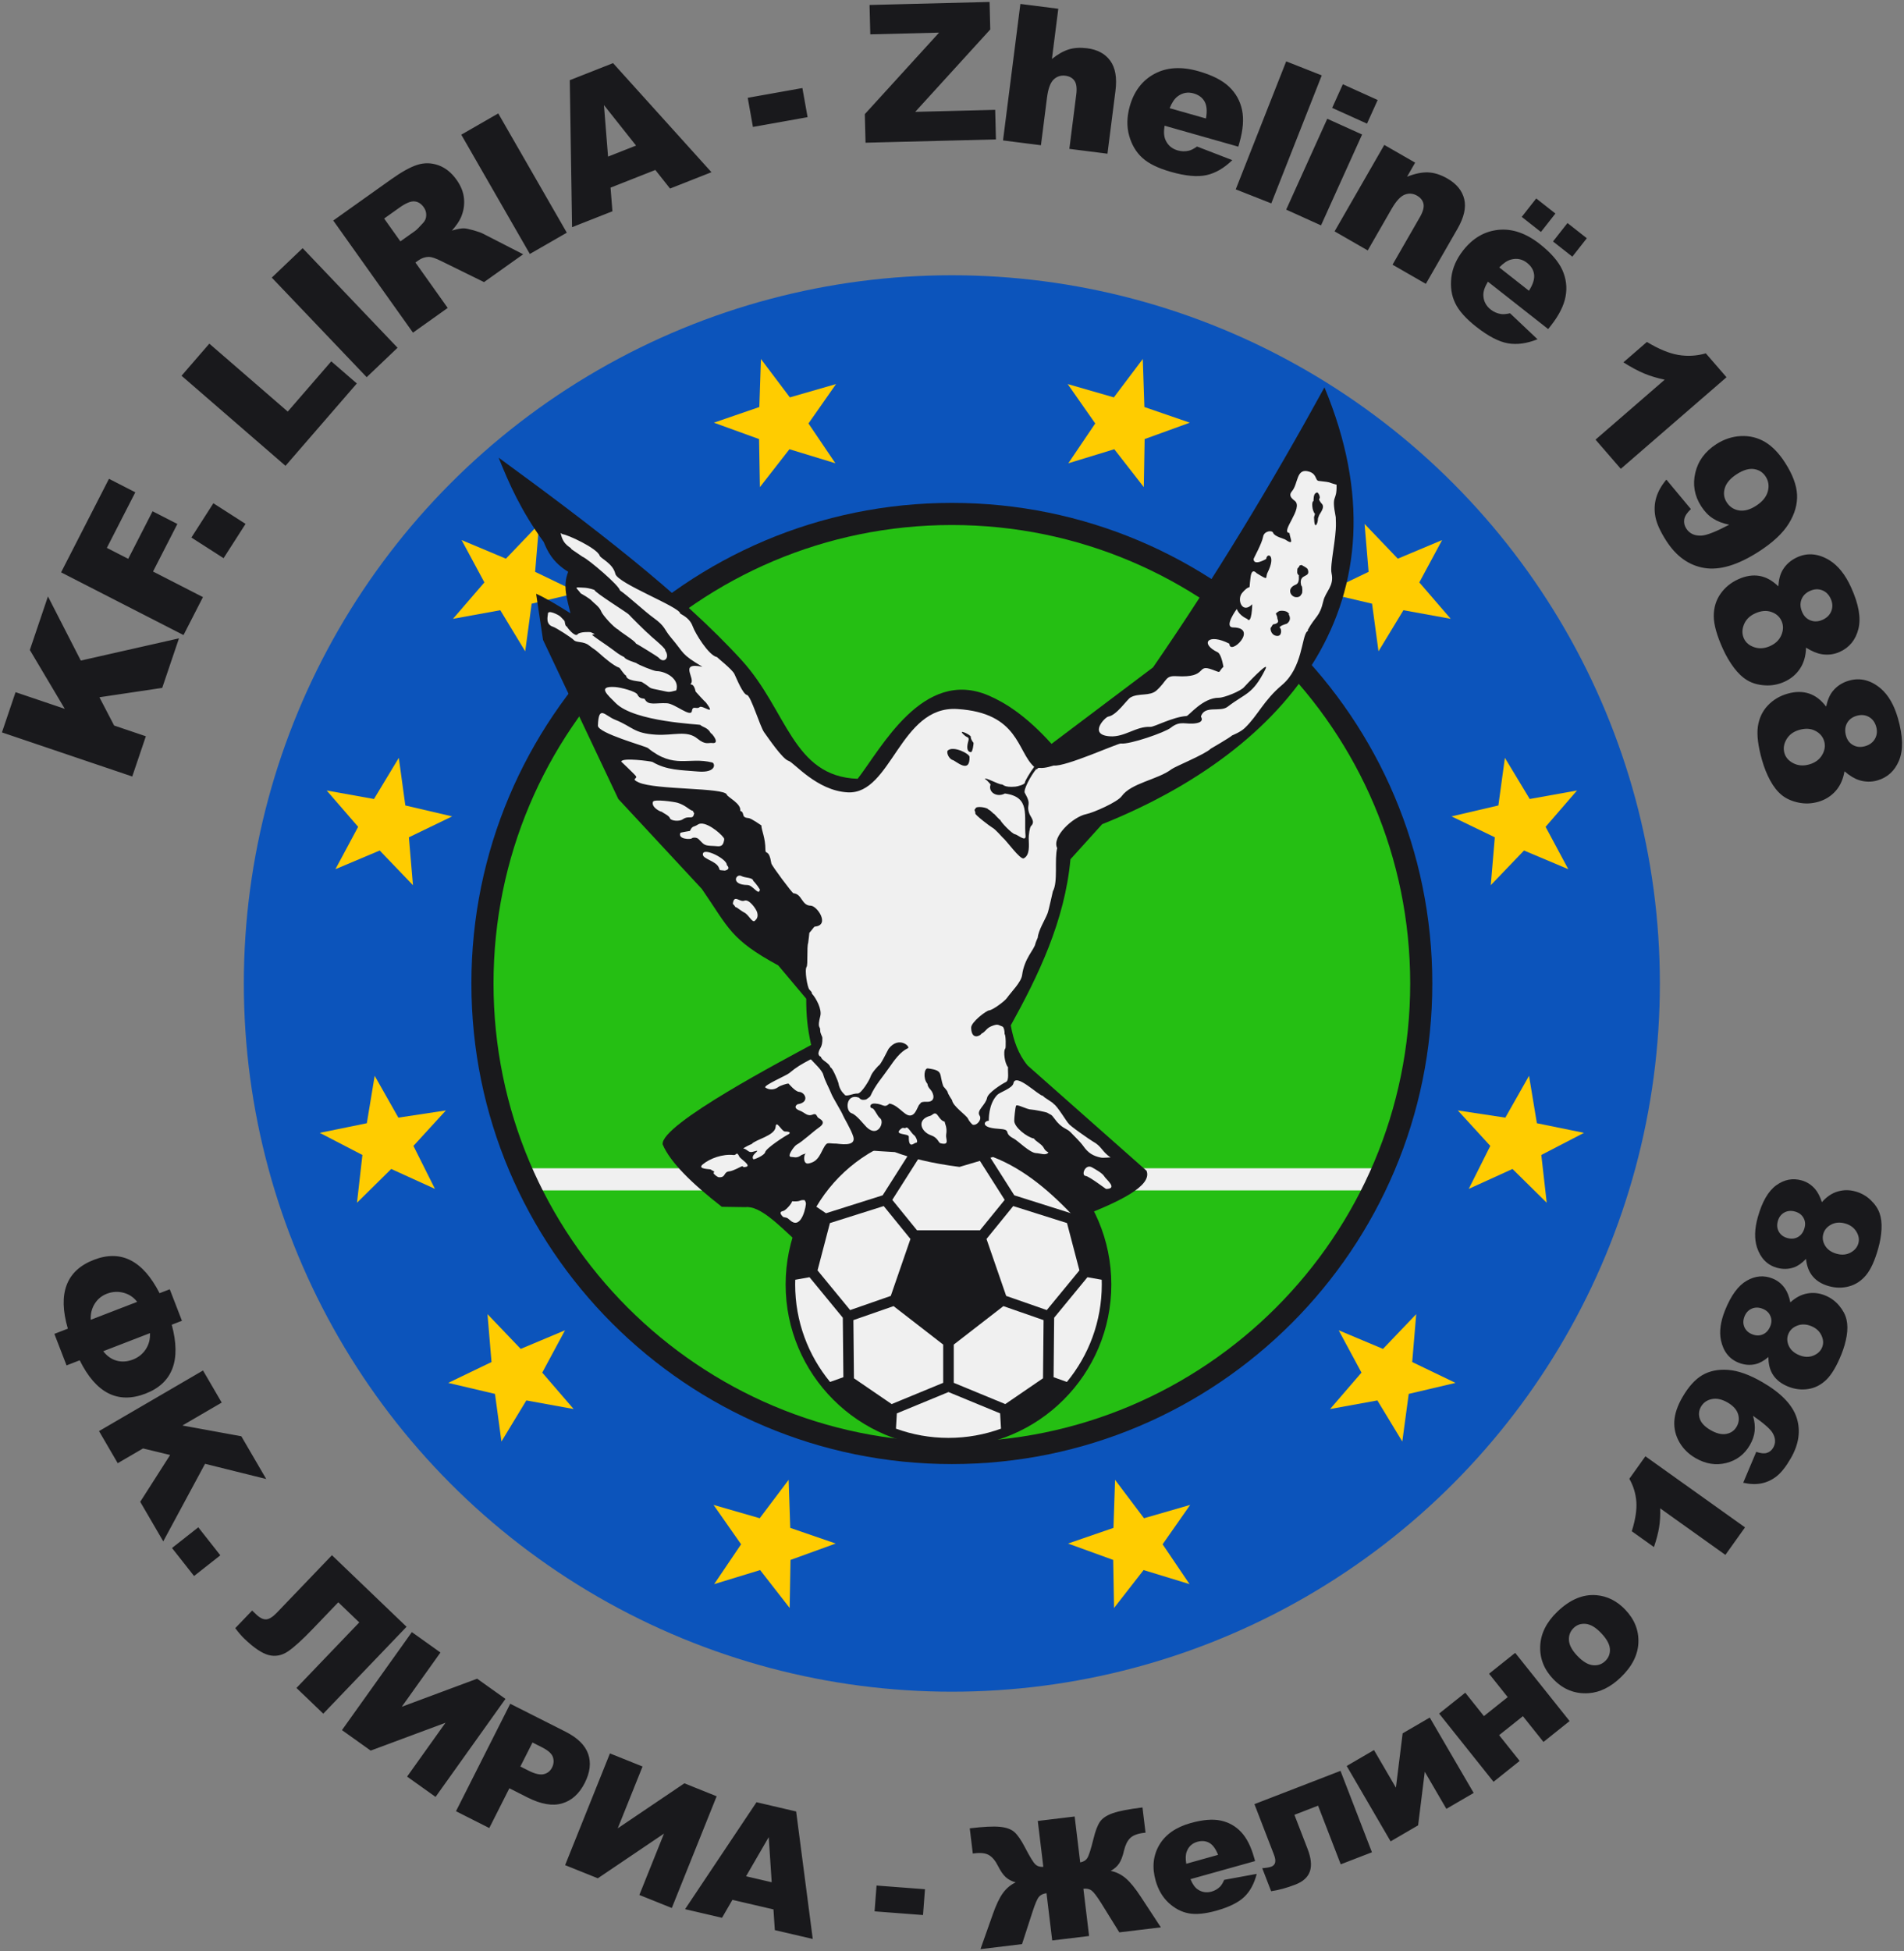 <?xml version="1.0" encoding="utf-8"?>
<!-- Generator: Adobe Illustrator 16.0.0, SVG Export Plug-In . SVG Version: 6.00 Build 0)  -->
<!DOCTYPE svg PUBLIC "-//W3C//DTD SVG 1.1//EN" "http://www.w3.org/Graphics/SVG/1.1/DTD/svg11.dtd">
<svg version="1.1" id="Layer_1" xmlns="http://www.w3.org/2000/svg" xmlns:xlink="http://www.w3.org/1999/xlink" x="0px" y="0px"
	 width="244.522px" height="250.5px" viewBox="0 0 244.522 250.5" enable-background="new 0 0 244.522 250.5" xml:space="preserve">
<rect x="0" y="0" width="244.522" height="250.5" fill="#808080" stroke="none"/>
<g>
	<circle fill-rule="evenodd" clip-rule="evenodd" fill="#0C54BB" cx="122.242" cy="126.269" r="90.928"/>
	<circle fill-rule="evenodd" clip-rule="evenodd" fill="#25BF13" cx="122.242" cy="126.269" r="60.282"/>
	<rect x="67.236" y="149.993" fill-rule="evenodd" clip-rule="evenodd" fill="#F0F0F0" width="110.013" height="2.842"/>
	<path fill-rule="evenodd" clip-rule="evenodd" fill="#19191C" d="M122.242,64.566c17.038,0,32.464,6.907,43.63,18.073
		c11.167,11.166,18.073,26.592,18.073,43.63s-6.906,32.465-18.073,43.63c-11.166,11.166-26.592,18.074-43.63,18.074
		s-32.463-6.908-43.63-18.074c-11.166-11.165-18.073-26.592-18.073-43.63s6.907-32.464,18.073-43.63
		C89.779,71.473,105.204,64.566,122.242,64.566L122.242,64.566z M163.865,84.647c-10.652-10.651-25.368-17.24-41.623-17.24
		s-30.97,6.589-41.622,17.24c-10.652,10.652-17.24,25.368-17.24,41.623s6.588,30.971,17.24,41.622
		c10.652,10.651,25.367,17.24,41.622,17.24s30.971-6.589,41.623-17.24c10.651-10.651,17.239-25.367,17.239-41.622
		S174.517,95.299,163.865,84.647z"/>
	<path fill-rule="evenodd" clip-rule="evenodd" fill="#FFCC00" d="M185.203,69.34l-5.69,2.389l-4.266-4.462l0.515,6.151
		l-5.563,2.677l6.009,1.412l0.827,6.116l3.199-5.278l6.074,1.104l-4.032-4.675L185.203,69.34L185.203,69.34z M59.282,69.34
		l5.691,2.389l4.265-4.462l-0.514,6.151l5.562,2.677l-6.009,1.412l-0.827,6.116l-3.199-5.278l-6.074,1.104l4.031-4.675L59.282,69.34
		L59.282,69.34z M57.263,142.569l-6.102,0.924l-3.043-5.371l-1.007,6.09l-6.048,1.234l5.48,2.84l-0.695,6.134l4.394-4.336
		l5.619,2.557l-2.765-5.519L57.263,142.569L57.263,142.569z M72.563,170.795l-2.926,5.435l4.032,4.674l-6.073-1.104l-3.199,5.278
		l-0.828-6.116l-6.009-1.412l5.562-2.678l-0.515-6.15l4.265,4.462L72.563,170.795L72.563,170.795z M41.954,101.491l6.075,1.092
		l3.189-5.284l0.838,6.115l6.012,1.401l-5.557,2.687l0.525,6.149l-4.272-4.454l-5.688,2.399l2.917-5.44L41.954,101.491
		L41.954,101.491z M101.281,189.995l-3.714,4.93l-5.931-1.71l3.539,5.057l-3.457,5.113l5.902-1.805l3.793,4.869l0.109-6.171
		l5.803-2.104l-5.836-2.01L101.281,189.995L101.281,189.995z M97.723,46.09l3.715,4.929l5.932-1.709l-3.541,5.057l3.457,5.113
		l-5.902-1.805l-3.792,4.868l-0.108-6.171l-5.804-2.104l5.837-2.01L97.723,46.09L97.723,46.09z M187.222,142.569l6.102,0.924
		l3.043-5.371l1.008,6.09l6.048,1.234l-5.48,2.84l0.695,6.134l-4.395-4.336l-5.619,2.557l2.766-5.519L187.222,142.569
		L187.222,142.569z M171.922,170.795l2.927,5.435l-4.032,4.674l6.073-1.104l3.2,5.278l0.827-6.116l6.009-1.412l-5.563-2.678
		l0.515-6.15l-4.266,4.462L171.922,170.795L171.922,170.795z M202.53,101.491l-6.075,1.092l-3.188-5.284l-0.838,6.115l-6.013,1.401
		l5.558,2.687l-0.524,6.149l4.271-4.454l5.688,2.399l-2.916-5.44L202.53,101.491L202.53,101.491z M143.203,189.995l3.714,4.93
		l5.931-1.71l-3.539,5.057l3.458,5.113l-5.903-1.805l-3.793,4.869l-0.108-6.171l-5.802-2.104l5.835-2.01L143.203,189.995
		L143.203,189.995z M146.762,46.09l-3.715,4.929l-5.93-1.709l3.539,5.057l-3.457,5.113l5.902-1.805l3.793,4.868l0.107-6.171
		l5.804-2.104l-5.837-2.01L146.762,46.09z"/>
	<path fill-rule="evenodd" clip-rule="evenodd" fill="#19191C" d="M0.25,94.034l1.748-5.165l6.322,2.139L3.832,83.45l2.326-6.875
		l4.219,8.235l12.608-2.853l-2.153,6.36l-8.064,1.204l1.889,3.63l4.074,1.378l-1.747,5.165L0.25,94.034L0.25,94.034z M7.845,73.484
		l15.723,8.052l2.497-4.874l-6.413-3.284l3.127-6.105l-3.185-1.631l-3.126,6.105l-2.745-1.405l3.655-7.137l-3.382-1.732
		L7.845,73.484L7.845,73.484z M24.58,69.015l2.823-4.403l4.133,2.65l-2.823,4.402L24.58,69.015L24.58,69.015z M23.314,48.242
		l3.57-4.121l10.07,8.722l5.589-6.452l3.282,2.842l-9.159,10.574L23.314,48.242L23.314,48.242z M34.904,35.642l12.189,12.785
		l3.964-3.779L38.868,31.862L34.904,35.642L34.904,35.642z M53.036,42.71L42.798,28.314l7.412-5.271
		c1.374-0.977,2.509-1.608,3.402-1.885c0.894-0.282,1.792-0.26,2.691,0.059c0.901,0.323,1.677,0.946,2.331,1.865
		c0.567,0.797,0.887,1.609,0.958,2.432c0.076,0.824-0.06,1.626-0.402,2.415c-0.217,0.497-0.604,1.06-1.157,1.681
		c0.657-0.2,1.166-0.299,1.533-0.293c0.244,0.003,0.663,0.088,1.249,0.252c0.583,0.166,1.002,0.316,1.256,0.453l5.119,2.623
		l-5.026,3.574l-5.498-2.701c-0.707-0.355-1.237-0.533-1.593-0.537c-0.479,0.008-0.923,0.157-1.328,0.445l-0.393,0.279l4.146,5.831
		L53.036,42.71L53.036,42.71z M51.421,30.991l1.88-1.336c0.201-0.143,0.549-0.491,1.039-1.037c0.254-0.268,0.389-0.589,0.399-0.965
		c0.014-0.377-0.09-0.722-0.314-1.038c-0.331-0.465-0.733-0.719-1.205-0.757c-0.474-0.041-1.115,0.228-1.929,0.807l-1.957,1.392
		L51.421,30.991L51.421,30.991z M59.239,17.293l8.806,15.313l4.748-2.73l-8.805-15.313L59.239,17.293L59.239,17.293z M84.162,21.823
		l-5.753,2.269l0.242,3.034l-5.184,2.043l-0.293-18.872l5.558-2.191L91.369,22.11l-5.317,2.097L84.162,21.823L84.162,21.823z
		 M81.685,18.689l-4.123-5.199l0.527,6.617L81.685,18.689L81.685,18.689z M96.028,12.557l7.019-1.253l0.667,3.74l-7.019,1.253
		L96.028,12.557L96.028,12.557z M111.672,0.639l15.415-0.389l0.089,3.531l-9.638,10.581l10.269-0.26l0.096,3.798l-16.746,0.423
		l-0.093-3.667l9.538-10.466l-8.835,0.223L111.672,0.639L111.672,0.639z M131.042,0.506l4.87,0.619l-0.819,6.449
		c0.748-0.605,1.468-1.015,2.158-1.226c0.687-0.215,1.479-0.264,2.369-0.151c1.321,0.168,2.311,0.704,2.966,1.605
		c0.657,0.903,0.88,2.188,0.668,3.856l-1.027,8.077l-4.895-0.622l0.888-6.988c0.102-0.799,0.026-1.381-0.226-1.749
		c-0.251-0.367-0.642-0.587-1.173-0.655c-0.583-0.074-1.089,0.09-1.508,0.488c-0.421,0.402-0.706,1.179-0.853,2.338l-0.776,6.102
		l-4.87-0.619L131.042,0.506L131.042,0.506z M159.031,18.83l-9.47-2.689c-0.127,0.781-0.086,1.404,0.137,1.869
		c0.304,0.663,0.825,1.097,1.561,1.306c0.467,0.132,0.942,0.144,1.422,0.033c0.3-0.073,0.649-0.252,1.047-0.537l4.53,1.749
		c-1.063,1.032-2.173,1.678-3.33,1.926c-1.158,0.254-2.678,0.112-4.557-0.422c-1.634-0.464-2.851-1.057-3.655-1.786
		c-0.804-0.724-1.371-1.676-1.704-2.852c-0.327-1.179-0.301-2.445,0.083-3.798c0.547-1.927,1.607-3.314,3.18-4.154
		c1.569-0.841,3.443-0.954,5.614-0.338c1.765,0.501,3.077,1.165,3.945,1.989c0.868,0.824,1.429,1.816,1.674,2.985
		c0.247,1.164,0.136,2.56-0.325,4.186L159.031,18.83L159.031,18.83z M154.877,15.214c0.17-0.943,0.107-1.672-0.18-2.18
		c-0.287-0.509-0.754-0.855-1.406-1.041c-0.751-0.213-1.438-0.083-2.059,0.386c-0.39,0.291-0.729,0.793-1.019,1.51L154.877,15.214
		L154.877,15.214z M165.18,7.879l-6.479,16.433l4.567,1.801l6.479-16.434L165.18,7.879L165.18,7.879z M172.456,10.817l4.474,2.022
		l-1.372,3.035l-4.473-2.022L172.456,10.817L172.456,10.817z M170.454,15.247l4.474,2.022l-5.275,11.667l-4.474-2.022
		L170.454,15.247L170.454,15.247z M177.778,18.605l-6.382,11.1l4.256,2.447l3.065-5.333c0.584-1.012,1.146-1.62,1.688-1.829
		c0.54-0.206,1.07-0.163,1.58,0.13c0.463,0.267,0.739,0.62,0.829,1.057c0.091,0.436-0.063,1.001-0.465,1.7l-3.511,6.106l4.277,2.459
		l4.059-7.058c0.842-1.465,1.134-2.739,0.872-3.819c-0.263-1.086-0.978-1.962-2.154-2.638c-0.869-0.5-1.697-0.762-2.485-0.793
		s-1.687,0.153-2.704,0.556l1.039-1.808L177.778,18.605L177.778,18.605z M198.826,42.25l-7.739-6.082
		c-0.415,0.673-0.613,1.266-0.584,1.78c0.029,0.729,0.349,1.329,0.949,1.801c0.382,0.299,0.817,0.491,1.304,0.569
		c0.305,0.046,0.695,0.013,1.171-0.099l3.528,3.338c-1.375,0.551-2.648,0.727-3.813,0.518c-1.167-0.206-2.52-0.914-4.056-2.12
		c-1.335-1.049-2.235-2.06-2.703-3.041c-0.469-0.975-0.633-2.071-0.494-3.285c0.144-1.215,0.649-2.376,1.519-3.482
		c1.236-1.574,2.744-2.455,4.519-2.636c1.77-0.183,3.546,0.424,5.322,1.818c1.441,1.134,2.403,2.245,2.895,3.337
		c0.491,1.092,0.633,2.222,0.416,3.396c-0.214,1.17-0.846,2.421-1.89,3.75L198.826,42.25L198.826,42.25z M196.355,37.329
		c0.517-0.809,0.734-1.506,0.662-2.085s-0.373-1.077-0.907-1.496c-0.614-0.482-1.298-0.624-2.05-0.425
		c-0.472,0.121-0.976,0.457-1.516,1.01L196.355,37.329L196.355,37.329z M197.29,25.479l-1.86,2.367l2.464,1.937l1.859-2.367
		L197.29,25.479L197.29,25.479z M201.305,28.636l-1.859,2.366l2.482,1.952l1.86-2.367L201.305,28.636L201.305,28.636z
		 M221.728,48.434l-13.576,11.759l-3.246-3.748l8.882-7.695c-0.984-0.208-1.863-0.475-2.639-0.798
		c-0.775-0.323-1.665-0.798-2.664-1.43l3.021-2.617c1.503,0.907,2.845,1.464,4.021,1.664c1.181,0.201,2.362,0.134,3.546-0.2
		L221.728,48.434L221.728,48.434z M214.004,61.578c-0.633,0.749-1.066,1.52-1.302,2.31c-0.232,0.789-0.271,1.614-0.106,2.471
		c0.166,0.861,0.628,1.878,1.387,3.063c1.285,2.004,2.911,3.169,4.881,3.499c1.976,0.331,4.3-0.363,6.982-2.083
		c1.828-1.172,3.123-2.383,3.89-3.632c0.768-1.249,1.115-2.488,1.051-3.716c-0.067-1.227-0.575-2.582-1.529-4.07
		c-0.794-1.239-1.661-2.134-2.6-2.685c-0.939-0.551-1.969-0.799-3.078-0.747c-1.113,0.054-2.161,0.398-3.149,1.031
		c-1.446,0.928-2.352,2.153-2.711,3.678c-0.357,1.523-0.11,2.952,0.744,4.285c0.439,0.685,0.942,1.212,1.515,1.578
		c0.571,0.372,1.266,0.64,2.092,0.809c-1.681,0.886-2.853,1.349-3.521,1.396c-0.907,0.055-1.57-0.248-1.996-0.913
		c-0.238-0.37-0.322-0.761-0.254-1.172c0.068-0.405,0.355-0.848,0.854-1.319L214.004,61.578L214.004,61.578z M225.522,64.939
		c0.807-0.517,1.307-1.125,1.504-1.823s0.108-1.339-0.265-1.921c-0.354-0.55-0.852-0.871-1.497-0.97
		c-0.645-0.099-1.38,0.117-2.207,0.648c-0.83,0.533-1.348,1.128-1.545,1.788c-0.2,0.655-0.12,1.268,0.239,1.829
		c0.373,0.582,0.898,0.928,1.572,1.043C223.997,65.645,224.729,65.447,225.522,64.939L225.522,64.939z M228.382,75.28
		c0.055-0.868,0.241-1.571,0.559-2.097c0.431-0.724,1.055-1.271,1.871-1.641c1.345-0.608,2.733-0.473,4.163,0.405
		c1.103,0.693,2.023,1.852,2.759,3.478c0.976,2.155,1.285,3.928,0.931,5.329c-0.353,1.4-1.154,2.381-2.394,2.941
		c-0.727,0.329-1.495,0.427-2.31,0.3c-0.609-0.1-1.281-0.378-2.021-0.843c-0.022,1.058-0.283,1.96-0.774,2.697
		c-0.495,0.743-1.159,1.3-1.994,1.678c-0.806,0.364-1.638,0.52-2.506,0.465c-0.869-0.054-1.614-0.264-2.234-0.628
		c-0.626-0.368-1.206-0.912-1.747-1.629c-0.542-0.721-1.018-1.535-1.43-2.445c-0.771-1.705-1.157-3.096-1.164-4.181
		c-0.002-1.082,0.281-2.031,0.854-2.854c0.571-0.822,1.337-1.453,2.304-1.89c0.944-0.427,1.842-0.567,2.696-0.425
		S227.609,74.529,228.382,75.28L228.382,75.28z M232.45,75.865c-0.556,0.25-0.925,0.63-1.108,1.132s-0.142,1.043,0.122,1.628
		c0.232,0.514,0.592,0.861,1.079,1.038c0.488,0.181,0.998,0.149,1.529-0.091c0.559-0.252,0.93-0.629,1.122-1.13
		c0.191-0.506,0.164-1.026-0.079-1.562c-0.245-0.543-0.615-0.913-1.11-1.1S232.99,75.621,232.45,75.865L232.45,75.865z
		 M225.414,78.748c-0.712,0.322-1.19,0.801-1.449,1.437c-0.255,0.634-0.256,1.23-0.005,1.784c0.242,0.537,0.688,0.913,1.336,1.129
		c0.648,0.216,1.326,0.167,2.03-0.151c0.712-0.322,1.195-0.798,1.456-1.431c0.259-0.635,0.264-1.233,0.01-1.795
		c-0.252-0.558-0.691-0.942-1.316-1.155C226.85,78.348,226.159,78.411,225.414,78.748L225.414,78.748z M234.522,90.72
		c-0.653-0.857-1.39-1.417-2.215-1.684c-0.823-0.266-1.731-0.26-2.729,0.022c-1.021,0.29-1.871,0.801-2.557,1.53
		c-0.688,0.729-1.108,1.627-1.266,2.697c-0.152,1.074,0.023,2.506,0.535,4.307c0.273,0.961,0.624,1.835,1.055,2.628
		c0.43,0.789,0.923,1.413,1.488,1.869c0.56,0.452,1.266,0.769,2.116,0.951c0.851,0.181,1.698,0.15,2.548-0.091
		c0.882-0.251,1.621-0.705,2.219-1.366c0.596-0.656,0.986-1.511,1.164-2.554c0.662,0.569,1.285,0.944,1.874,1.132
		c0.788,0.246,1.562,0.261,2.329,0.044c1.309-0.373,2.246-1.224,2.8-2.557c0.559-1.334,0.513-3.134-0.134-5.408
		c-0.488-1.717-1.229-2.998-2.217-3.846c-1.285-1.08-2.638-1.417-4.059-1.014c-0.862,0.245-1.559,0.695-2.092,1.347
		C234.993,89.201,234.703,89.869,234.522,90.72L234.522,90.72z M238.46,91.897c0.569-0.162,1.088-0.112,1.55,0.146
		c0.463,0.257,0.774,0.677,0.938,1.25c0.16,0.566,0.111,1.085-0.152,1.558c-0.265,0.468-0.688,0.785-1.277,0.952
		c-0.561,0.159-1.069,0.116-1.526-0.135c-0.455-0.247-0.759-0.643-0.913-1.185c-0.176-0.618-0.137-1.159,0.118-1.628
		C237.452,92.384,237.874,92.063,238.46,91.897L238.46,91.897z M231.076,93.711c0.786-0.223,1.478-0.184,2.065,0.124
		c0.586,0.304,0.965,0.748,1.133,1.337c0.168,0.593,0.074,1.184-0.274,1.774c-0.352,0.587-0.9,0.987-1.652,1.2
		c-0.743,0.211-1.42,0.16-2.03-0.15c-0.608-0.31-0.994-0.748-1.154-1.314c-0.166-0.585-0.077-1.175,0.268-1.764
		C229.78,94.328,230.324,93.925,231.076,93.711z"/>
	<path fill-rule="evenodd" clip-rule="evenodd" fill="#19191C" d="M22.057,170.081c1.232,4.553,0.111,7.502-3.362,8.844
		c-3.547,1.371-6.367-0.054-8.458-4.276l-1.691,0.654l-1.564-4.047l1.732-0.67c-1.319-4.52-0.205-7.466,3.342-8.837
		c3.48-1.345,6.292,0.083,8.437,4.284l1.309-0.506l1.564,4.047L22.057,170.081L22.057,170.081z M13.258,173.481
		c0.476,0.622,1.05,1.029,1.719,1.214c0.669,0.185,1.369,0.139,2.097-0.143c0.695-0.27,1.246-0.71,1.647-1.319
		c0.399-0.613,0.58-1.304,0.538-2.071L13.258,173.481L13.258,173.481z M11.653,169.449l5.96-2.303
		c-0.447-0.588-1.03-0.979-1.747-1.169c-0.718-0.189-1.435-0.147-2.149,0.129c-0.668,0.258-1.191,0.692-1.565,1.299
		C11.778,168.017,11.613,168.697,11.653,169.449L11.653,169.449z M26.072,175.957l-13.355,7.782l2.402,4.121l3.251-1.895l3.48,0.841
		l-3.842,6.012l2.958,5.077l5.367-9.956l7.857,1.95l-3.197-5.487l-7.565-1.383l5.045-2.941L26.072,175.957L26.072,175.957z
		 M25.465,196.091l2.831,3.596l-3.375,2.657l-2.832-3.596L25.465,196.091L25.465,196.091z M41.517,220.019l-3.444-3.302l8.066-8.415
		l-2.695-2.584l-3.29,3.431c-1.352,1.409-2.42,2.374-3.204,2.896c-0.785,0.518-1.601,0.667-2.448,0.448s-1.885-0.915-3.113-2.093
		c-0.374-0.358-0.765-0.813-1.176-1.362l2.168-2.262l0.517,0.496c0.465,0.445,0.895,0.657,1.283,0.637
		c0.39-0.021,0.847-0.306,1.372-0.854l7.076-7.382l9.584,9.188L41.517,220.019L41.517,220.019z M64.914,218.121l-3.635-2.593
		l-9.68,3.601l4.967-6.963l-3.672-2.62l-8.977,12.583l3.688,2.631l9.606-3.573l-4.929,6.91l3.656,2.608L64.914,218.121
		L64.914,218.121z M65.527,218.746l7.091,3.581c1.545,0.779,2.516,1.73,2.915,2.855c0.396,1.123,0.253,2.364-0.433,3.723
		c-0.704,1.395-1.677,2.273-2.911,2.634c-1.235,0.363-2.715,0.108-4.436-0.761l-2.338-1.181l-2.579,5.105l-4.277-2.16
		L65.527,218.746L65.527,218.746z M66.827,226.803l1.051,0.53c0.829,0.419,1.482,0.567,1.961,0.45
		c0.479-0.117,0.83-0.398,1.056-0.845c0.219-0.434,0.259-0.873,0.12-1.322c-0.137-0.448-0.606-0.874-1.41-1.28l-1.22-0.616
		L66.827,226.803L66.827,226.803z M92.037,230.623l-4.145-1.664l-8.558,5.78l3.186-7.937l-4.188-1.681l-5.758,14.345l4.204,1.687
		l8.494-5.736l-3.162,7.878l4.167,1.673L92.037,230.623L92.037,230.623z M99.332,245.149l-5.271-1.228l-1.335,2.304l-4.748-1.106
		l9.176-13.732l5.091,1.187l2.133,16.369l-4.871-1.135L99.332,245.149L99.332,245.149z M99.106,241.662l-0.382-5.793l-2.911,5.025
		L99.106,241.662L99.106,241.662z M112.571,242.084l6.22,0.474l-0.252,3.314l-6.221-0.474L112.571,242.084L112.571,242.084z
		 M149.084,247.451l-5.336,0.645l-2.319-3.743c-0.553-0.879-0.966-1.423-1.237-1.626c-0.271-0.202-0.624-0.279-1.057-0.228
		l0.733,6.065l-4.737,0.572l-0.732-6.065c-0.439,0.054-0.768,0.213-0.982,0.475c-0.215,0.261-0.483,0.888-0.803,1.872l-1.36,4.188
		l-5.337,0.645l1.575-4.449c0.431-1.233,0.87-2.155,1.318-2.764c0.444-0.609,0.991-1.063,1.633-1.361
		c-0.517-0.141-0.946-0.364-1.28-0.669c-0.334-0.304-0.663-0.782-0.996-1.44c-0.33-0.66-0.708-1.118-1.138-1.378
		c-0.427-0.26-1.045-0.341-1.856-0.243l-0.239,0.029l-0.392-3.236c1.744-0.211,3.033-0.276,3.873-0.193
		c0.837,0.084,1.458,0.31,1.869,0.681s0.855,1.013,1.331,1.924c0.638,1.23,1.086,1.97,1.352,2.214
		c0.261,0.243,0.604,0.351,1.023,0.321l-0.712-5.894l4.736-0.572l0.712,5.894c0.408-0.071,0.713-0.256,0.908-0.555
		c0.199-0.3,0.462-1.125,0.796-2.474c0.241-0.998,0.516-1.727,0.83-2.185c0.311-0.458,0.864-0.826,1.656-1.106
		c0.797-0.281,2.064-0.524,3.808-0.735l0.392,3.236l-0.24,0.029c-0.811,0.098-1.392,0.324-1.744,0.679
		c-0.355,0.354-0.617,0.89-0.784,1.609c-0.166,0.72-0.376,1.264-0.624,1.638c-0.249,0.374-0.608,0.692-1.078,0.952
		c0.703,0.144,1.343,0.457,1.92,0.942c0.572,0.486,1.218,1.274,1.93,2.361L149.084,247.451L149.084,247.451z M161.183,238.943
		l-0.131-0.467c-0.399-1.424-0.955-2.517-1.671-3.273c-0.717-0.759-1.589-1.243-2.613-1.462c-1.024-0.217-2.308-0.112-3.853,0.319
		c-1.901,0.533-3.248,1.475-4.035,2.819c-0.789,1.346-0.946,2.865-0.474,4.553c0.331,1.185,0.892,2.142,1.675,2.871
		c0.785,0.726,1.644,1.176,2.573,1.349c0.936,0.176,2.113,0.063,3.545-0.337c1.646-0.461,2.845-1.051,3.592-1.769
		c0.749-0.713,1.284-1.703,1.605-2.959l-4.18,0.767c-0.166,0.394-0.346,0.687-0.535,0.878c-0.308,0.303-0.668,0.512-1.076,0.627
		c-0.645,0.18-1.233,0.094-1.763-0.262c-0.379-0.245-0.694-0.691-0.955-1.333L161.183,238.943L161.183,238.943z M156.431,238.145
		l-4.086,1.143c-0.111-0.667-0.088-1.196,0.07-1.592c0.249-0.634,0.701-1.045,1.359-1.229c0.572-0.16,1.077-0.114,1.525,0.134
		C155.747,236.849,156.126,237.363,156.431,238.145L156.431,238.145z M176.193,237.812l-4.008,1.548l-2.91-7.53l-3.04,1.175
		l1.694,4.384c0.452,1.171,0.549,2.128,0.294,2.878c-0.258,0.748-0.877,1.313-1.861,1.692c-1.113,0.431-2.152,0.717-3.117,0.854
		l-1.143-2.957c0.53-0.036,0.921-0.103,1.169-0.198c0.54-0.209,0.653-0.715,0.344-1.517l-2.515-6.508l11.054-4.272L176.193,237.812
		L176.193,237.812z M189.259,230.197l-5.642-9.681l-3.481,2.028l-0.866,6.974l-2.814-4.828l-3.506,2.044l5.64,9.68l3.532-2.058
		l0.855-6.879l2.775,4.763L189.259,230.197L189.259,230.197z M201.577,220.968l-3.357,2.68l-2.64-3.308l-3.055,2.437l2.639,3.308
		l-3.357,2.679l-6.987-8.758l3.357-2.68l2.396,3.004l3.055-2.437l-2.396-3.004l3.357-2.679L201.577,220.968L201.577,220.968z
		 M199.484,215.586c1.271,1.324,2.789,1.927,4.559,1.8c1.435-0.104,2.8-0.781,4.096-2.023c1.454-1.395,2.213-2.886,2.273-4.47
		c0.06-1.587-0.507-2.997-1.702-4.243c-1.062-1.107-2.288-1.721-3.677-1.844c-1.728-0.148-3.399,0.552-5.017,2.104
		c-1.412,1.354-2.15,2.83-2.214,4.427C197.738,212.935,198.299,214.351,199.484,215.586L199.484,215.586z M202.58,212.607
		c0.695,0.725,1.354,1.12,1.976,1.187s1.152-0.108,1.594-0.531c0.444-0.427,0.643-0.946,0.602-1.56
		c-0.04-0.615-0.423-1.3-1.145-2.053c-0.675-0.704-1.318-1.089-1.938-1.158c-0.617-0.065-1.138,0.104-1.563,0.513
		c-0.449,0.431-0.654,0.96-0.613,1.589C201.535,211.227,201.897,211.896,202.58,212.607L202.58,212.607z M211.31,186.972
		l12.794,9.127l-2.52,3.533l-8.371-5.973c0.025,0.881-0.021,1.683-0.137,2.408c-0.115,0.727-0.336,1.581-0.667,2.561l-2.847-2.031
		c0.461-1.465,0.658-2.72,0.588-3.762c-0.072-1.045-0.371-2.037-0.9-2.976L211.31,186.972L211.31,186.972z M223.872,190.369
		c0.837,0.192,1.61,0.22,2.318,0.085c0.708-0.137,1.364-0.438,1.965-0.909c0.603-0.475,1.208-1.242,1.824-2.309
		c1.042-1.804,1.295-3.535,0.761-5.199c-0.536-1.669-2.01-3.197-4.424-4.592c-1.645-0.95-3.105-1.471-4.384-1.565
		c-1.279-0.096-2.384,0.131-3.313,0.675c-0.926,0.545-1.775,1.483-2.549,2.822c-0.646,1.115-0.992,2.148-1.044,3.101
		c-0.051,0.951,0.169,1.851,0.654,2.693c0.489,0.843,1.179,1.52,2.066,2.032c1.302,0.754,2.616,0.965,3.948,0.632
		c1.327-0.334,2.339-1.1,3.032-2.299c0.355-0.617,0.563-1.22,0.618-1.812c0.061-0.593-0.01-1.24-0.211-1.95
		c1.364,0.95,2.195,1.676,2.5,2.176c0.407,0.684,0.438,1.32,0.092,1.919c-0.192,0.333-0.462,0.556-0.809,0.667
		c-0.342,0.109-0.803,0.063-1.369-0.135L223.872,190.369L223.872,190.369z M221.861,180.064c0.713,0.412,1.16,0.903,1.344,1.471
		c0.182,0.571,0.123,1.118-0.18,1.642c-0.291,0.505-0.735,0.813-1.325,0.921c-0.592,0.111-1.264-0.052-2.011-0.483
		c-0.745-0.431-1.209-0.915-1.391-1.456c-0.181-0.543-0.133-1.059,0.153-1.554c0.303-0.523,0.766-0.851,1.388-0.977
		C220.461,179.501,221.136,179.645,221.861,180.064L221.861,180.064z M227.11,174.227c-0.581,0.492-1.14,0.799-1.664,0.919
		c-0.718,0.165-1.44,0.103-2.169-0.189c-1.198-0.48-1.953-1.438-2.265-2.874c-0.23-1.116-0.057-2.4,0.525-3.849
		c0.77-1.92,1.702-3.189,2.802-3.813c1.096-0.627,2.202-0.715,3.308-0.271c0.647,0.26,1.174,0.685,1.587,1.277
		c0.307,0.444,0.538,1.038,0.691,1.785c0.682-0.626,1.408-1.008,2.173-1.144c0.769-0.137,1.523-0.056,2.268,0.243
		c0.718,0.288,1.319,0.72,1.812,1.301c0.491,0.581,0.81,1.179,0.955,1.791c0.148,0.618,0.155,1.315,0.03,2.091
		c-0.127,0.778-0.352,1.571-0.678,2.383c-0.61,1.519-1.255,2.605-1.936,3.268c-0.682,0.656-1.453,1.053-2.319,1.189
		c-0.865,0.137-1.728,0.035-2.589-0.311c-0.842-0.338-1.473-0.82-1.9-1.445C227.313,175.952,227.104,175.17,227.11,174.227
		L227.11,174.227z M225.015,171.305c0.494,0.198,0.958,0.202,1.386,0.014c0.43-0.188,0.746-0.542,0.955-1.063
		c0.184-0.458,0.185-0.896,0.002-1.31c-0.181-0.418-0.509-0.721-0.984-0.911c-0.497-0.199-0.959-0.206-1.393-0.023
		c-0.436,0.186-0.747,0.518-0.938,0.995c-0.194,0.484-0.204,0.942-0.022,1.368S224.534,171.111,225.015,171.305L225.015,171.305z
		 M231.097,174.001c0.635,0.255,1.227,0.268,1.785,0.046c0.555-0.224,0.932-0.583,1.13-1.077c0.192-0.478,0.16-0.986-0.096-1.527
		s-0.697-0.939-1.325-1.191c-0.635-0.254-1.229-0.271-1.786-0.053c-0.558,0.221-0.938,0.58-1.139,1.081
		c-0.2,0.498-0.176,1.007,0.067,1.531C229.976,173.338,230.433,173.734,231.097,174.001L231.097,174.001z M231.937,161.628
		c0.096,0.938,0.39,1.692,0.883,2.268s1.174,0.987,2.047,1.231c0.894,0.249,1.762,0.257,2.606,0.027
		c0.846-0.23,1.57-0.708,2.178-1.436c0.604-0.731,1.128-1.881,1.568-3.457c0.236-0.843,0.373-1.655,0.415-2.444
		c0.04-0.784-0.043-1.476-0.257-2.074c-0.211-0.593-0.593-1.151-1.145-1.676s-1.197-0.889-1.942-1.097
		c-0.772-0.217-1.531-0.215-2.28,0.005c-0.745,0.218-1.426,0.677-2.035,1.373c-0.233-0.727-0.528-1.291-0.881-1.7
		c-0.475-0.544-1.046-0.91-1.719-1.098c-1.146-0.321-2.235-0.114-3.257,0.628c-1.025,0.74-1.815,2.104-2.373,4.096
		c-0.42,1.504-0.453,2.799-0.103,3.883c0.465,1.394,1.32,2.264,2.563,2.611c0.756,0.212,1.481,0.194,2.177-0.048
		C230.892,162.545,231.412,162.179,231.937,161.628L231.937,161.628z M229.537,158.95c-0.499-0.14-0.863-0.413-1.091-0.817
		c-0.227-0.404-0.267-0.86-0.126-1.362c0.138-0.495,0.412-0.859,0.824-1.092c0.411-0.228,0.872-0.271,1.388-0.127
		c0.492,0.138,0.852,0.403,1.077,0.798c0.227,0.393,0.272,0.827,0.14,1.303c-0.151,0.541-0.427,0.927-0.833,1.16
		C230.511,159.047,230.05,159.094,229.537,158.95L229.537,158.95z M235.876,160.971c-0.689-0.193-1.187-0.538-1.485-1.035
		c-0.298-0.495-0.378-0.999-0.233-1.516c0.146-0.521,0.485-0.919,1.016-1.2c0.529-0.277,1.122-0.325,1.78-0.141
		c0.651,0.183,1.134,0.53,1.447,1.041c0.313,0.51,0.4,1.012,0.262,1.508c-0.144,0.513-0.481,0.912-1.008,1.194
		C237.124,161.104,236.534,161.154,235.876,160.971z"/>
	<g>
		<circle fill-rule="evenodd" clip-rule="evenodd" fill="#F0F0F0" cx="121.809" cy="164.92" r="20.51"/>
		<path fill-rule="evenodd" clip-rule="evenodd" fill="#19191C" d="M121.809,185.835c-11.55-0.001-20.914-9.363-20.914-20.914
			c0-11.55,9.364-20.914,20.914-20.914c11.551,0,20.914,9.364,20.914,20.914C142.723,176.472,133.359,185.834,121.809,185.835
			L121.809,185.835z M121.809,148.012h-3.38l-3.836,6.039l3.173,3.905h4.043h4.044l3.173-3.905l-3.836-6.039H121.809
			L121.809,148.012z M121.809,178.726l-6.631,2.736l-0.113,1.962c2.104,0.768,4.376,1.186,6.744,1.186
			c2.369,0,4.641-0.418,6.745-1.186l-0.113-1.962L121.809,178.726L121.809,178.726z M122.488,172.63v4.91l6.616,2.73l4.846-3.313
			l0.072-7.467l-5.16-1.797L122.488,172.63L122.488,172.63z M129.219,166.382l5.216,1.817l4.189-5.095l-1.593-6.074l-6.908-2.183
			l-3.431,4.223L129.219,166.382L129.219,166.382z M139.655,163.983l-4.275,5.199l-0.073,7.636l1.708,0.61
			c2.801-3.401,4.482-7.759,4.482-12.508c0-0.205-0.004-0.409-0.01-0.612L139.655,163.983L139.655,163.983z M126.779,145.865
			l-0.474,1.373l3.957,6.229l7.279,2.301l1.235-0.837C136.166,150.506,131.875,147.191,126.779,145.865L126.779,145.865z
			 M121.13,172.63l-6.374-4.937l-5.16,1.797l0.072,7.467l4.845,3.313l6.617-2.73V172.63L121.13,172.63z M114.399,166.382
			l2.525-7.312l-3.431-4.223l-6.909,2.183l-1.592,6.074l4.189,5.095L114.399,166.382L114.399,166.382z M103.963,163.983
			l-1.832,0.325c-0.006,0.203-0.011,0.407-0.011,0.612c0,4.749,1.683,9.106,4.482,12.508l1.709-0.61l-0.073-7.636L103.963,163.983
			L103.963,163.983z M116.839,145.865c-5.096,1.326-9.387,4.641-11.998,9.066l1.235,0.837l7.279-2.301l3.957-6.229L116.839,145.865z
			"/>
	</g>
	<path fill-rule="evenodd" clip-rule="evenodd" fill="#19191C" d="M69.828,69.59c-2.924-4.026-4.437-7.461-5.792-10.831
		c11.827,8.632,23.483,17.521,31.22,26.017c5.852,6.426,6.522,14.917,14.887,15.215c3.028-3.878,8.382-14.303,16.81-10.696
		c2.025,0.867,4.766,2.521,8.089,6.21c4.346-3.273,8.692-6.546,13.037-9.82c7.965-11.55,15.229-23.586,22.015-35.952
		c11.423,27.447-4.787,46.563-28.551,56.087c-1.356,1.5-2.714,3.001-4.07,4.501c-0.725,7.919-4.146,14.974-7.662,21.324
		c0.347,1.942,0.965,3.724,2.167,5.161c5.089,4.501,10.177,9.002,15.266,13.504c0.787,1.948-3.507,4.031-9.088,6.149
		c-3.164-3.388-6.551-6.334-10.63-7.913c-1.435,0.425-2.87,0.85-4.305,1.274c-3.753-0.482-6.271-1.155-8.296-1.903
		c-1.303-0.08-2.608-0.159-3.911-0.239c-1.702,1.2-3.55,2.833-5.253,4.032c-1.179,2.722-2.214,5.01-3.393,7.732
		c-2.341-2.146-4.755-4.66-6.63-4.456c-1.014-0.016-2.026-0.031-3.039-0.046c-3.865-3.007-6.643-5.737-7.595-8.007
		c-0.362-2.563,16.006-11.095,19.067-12.771c-0.492-2.265-0.625-3.705-0.632-5.94c-1.196-1.423-2.393-2.847-3.589-4.27
		c-6.157-3.351-6.328-4.758-9.813-9.819c-3.577-3.851-7.153-7.701-10.729-11.551c-3.223-6.809-6.447-13.618-9.67-20.426
		c-0.295-1.974-0.59-3.948-0.885-5.921c1.132,0.498,2.681,1.412,4.408,2.504c-0.447-1.889-1.016-3.507-0.291-5.325
		C70.954,72.173,70.297,70.736,69.828,69.59z"/>
	<path fill-rule="evenodd" clip-rule="evenodd" fill="#F0F0F0" d="M105.105,135.234c0.112-0.743,0.543-0.668,0.508-1.968
		c-0.007-0.244-0.294-0.568-0.28-0.998c0.02-0.575-0.411-0.169,0.017-1.832c0.217-0.847-0.52-2.25-1.065-2.848
		c-0.077-0.084,0.121-0.073-0.344-0.545c-0.253-0.257-0.642-2.513-0.349-2.922c0.177-0.248,0.009-2.526,0.196-3.059
		c0.021-0.055,0.156-1.296,0.154-1.3c0.333-0.342,0.584-0.79,0.715-0.801c1.963-0.169,0.3-2.668-0.545-2.681
		c-1.183-0.017-1.096-1.515-2.219-1.597c-0.146-0.01-2.787-3.533-2.835-3.835c-0.304-1.903-0.757-1.081-0.758-1.722
		c-0.004-1.606-0.501-2.477-0.521-3.151c-0.016-0.004-1.285-0.918-1.657-0.945c-1.038-0.074-0.383-0.68-1.058-0.933
		c0.162-0.922-1.621-1.74-1.726-2.077c-0.285-0.921-9.161-0.586-11.312-1.565c-1.095-0.498-0.097-0.451-0.365-0.813
		c-0.22-0.296-1.878-1.851-1.877-1.86c0.082-0.563,3.867-0.04,4.007,0.042c1.861,1.084,3.615,1.032,5.797,1.226
		c2.473,0.22,2.246-1.063,1.883-1.154c-3.063-0.768-4.873,0.896-8.264-1.856c-0.291-0.236-6.454-1.911-6.419-2.883
		c0.095-2.72,0.873-1.284,2.198-0.755c2.296,0.916,2.358,1.745,5.266,1.922c2.235,0.136,3.95-0.609,5.304,0.499
		c1.058,0.867,1.42,0.505,1.886,0.569c1.124,0.152-0.018-1.265-0.174-1.274c-0.358-0.716-1.038-0.75-1.33-1.043
		c-0.1-0.101-8.432-0.371-10.854-2.796c-1.074-1.075-2.439-2.216-0.11-2.074c0.758,0.046,2.717,0.557,2.903,0.985
		c0.267,0.615,0.865,0.443,0.918,0.553c0.44,0.907,1.432,0.458,2.867,0.546c1.04,0.063,3.062,1.879,3.195,0.994
		c0.117-0.771,0.602-0.155,0.993-0.501c0.352-0.312,2.231,1.287,0.805-0.591c-0.152-0.11-1.306-1.367-1.312-1.393
		c-0.269-1.181-0.63-0.796-0.661-0.991c0.765-0.641-1.622-2.857,1.527-2.199c-2.828-1.687-2.247-1.645-4.043-3.757
		c-0.895-1.053-0.7-1.429-2.238-2.529c-1.134-0.812-3.196-2.757-4.322-3.529c-0.015-0.56-4.066-4.026-4.806-4.32
		c-0.033-0.014-1.255-0.868-1.413-0.961c-0.007-0.285-1.084-0.409-1.384-2.086l0.241,0.161c0.624,0.038,4.43,1.793,4.769,2.753
		c0.132,0.373,1.705,0.996,2.01,2.328c0.286,1.249,8.308,4.255,8.33,5.101c0.616,0.362,1.295,0.754,1.624,1.684
		c0.299,0.842,2.027,3.704,3.109,3.914c0.011,0.062,1.94,1.563,2.229,2.162c0.269,0.559,1.083,2.602,1.621,2.701
		c0.49,0.09,1.684,4.083,2.197,4.786c0.562,0.768,2.365,3.448,3.144,3.672c0.682,0.195,3.632,3.847,7.607,4.043
		c5.604,0.276,6.696-11.151,14.039-10.702c7.942,0.485,7.67,5.444,9.893,7.429c-0.541,0.711-1.205,1.86-1.19,1.994
		c0.029,0.274-0.971,0.523-1.222,0.545c-1.489,0.129-1.526-0.282-1.749-0.285c-0.502-0.007-2.185-0.999-2.176-0.692
		c0.114-0.003,0.423,0.321,0.738,0.693c-0.357,0.988,0.8,1.719,1.837,1.165c3.328,0.447,2.422,2.804,2.65,5.435
		c0.072,0.832-1.019-0.157-1.36-0.207c-0.379-0.056-1.818-1.555-1.862-1.809c-0.087-0.018-0.741-0.723-0.802-0.799
		c-0.146-0.008-0.373-0.415-0.749-0.558c-0.044-0.264-1.661-0.523-1.649-0.115c-0.274,0.172,0.009,0.301-0.026,0.618
		c-0.021,0.201,1.921,1.674,2.159,1.798c0.439,0.226,1.271,1.235,1.372,1.311c0.439,0.327,2.243,2.875,2.689,2.649
		c0.811-0.412,0.658-1.683,0.635-2.56c-0.01-0.356,0.115-1.413,0.3-1.591c0.602-0.577-0.075-1.14-0.243-1.653
		c-0.402-1.223,0.395-0.945-0.56-2.607c-0.21-0.366,0.756-2.202,1.489-3.072l0.064,0.062c0.129-0.156,0.15-0.211,0.331-0.189
		c0.763,0.088,1.777-0.316,1.85-0.306c1.435,0.2,8.254-2.875,8.601-2.827c1.125,0.157,5.684-1.436,6.41-2.02
		c1.263-1.012,1.921-0.348,3.287-0.589c1.104-0.194,0.582-0.836,0.585-0.844c0.473-1.518,2.458-0.519,3.43-1.264
		c2.362-1.81,3.187-1.53,4.829-4.77c0.751-1.481-2.663,2.187-2.691,2.224c-0.403,0.523-2.583,1.395-3.26,1.39
		c-2.071-0.016-3.857,2.323-4.146,2.343c-1.8,0.122-4.139,1.416-4.646,1.393c-1.86-0.088-3.27,1.331-5.174,1.215
		c-2.868-0.175-0.655-2.468-0.23-2.535c1.07-0.168,2.394-2.184,2.836-2.447c1.026-0.611,2.486-0.126,3.352-0.905
		c1.404-1.266,1.085-1.926,2.572-1.835c4.168,0.254,2.409-1.648,4.623-0.83c1.242,0.46,0.619,0.368,1.4-0.379
		c-0.078-0.436-0.322-1.66-0.745-1.863c-2.321-1.113-1.233-2.502,1.507-1.099c0.047,1.649,3.832-2.042,0.479-2.09
		c-1.255-0.018,0.476-2.386,0.483-2.363c0.293,0.854,1.319,1.264,1.323,1.27c0.599,0.805,0.662-1.871,0.649-1.882
		c-1.268,1.318-2.039-0.604-1.272-1.48c1.269-1.449,0.769,0.253,1.066-2.03c0.161-1.233,0.75-0.491,0.761-0.485
		c1.691,1.033,1.067,0.627,1.419-0.075c1.14-2.275-0.078-2.618-0.18-1.745c-0.008-0.001-1.57,0.95-1.621,0.028
		c-0.005-0.102,1.066-1.98,1.229-2.895c0.129-0.725,1.15-0.87,1.288-0.48c0.162,0.458,1.405,0.761,1.511,0.833
		c1.282,0.865,0.666-0.047,0.58-0.82c-1.26-0.078,1.88-3.225,0.671-4.138c-0.479-0.363-0.778-0.727-0.354-1.215
		c0.844-0.971,0.519-3.066,2.229-2.518c1.002,0.321,0.738,1.131,1.219,1.186c1.902,0.219,0.879,0.108,2.285,0.483
		c0.064,2.34-0.72,1.031-0.103,4.183c0.007,0.242,0.013,0.483,0.02,0.724c0.056,2.028-0.794,5.41-0.559,6.461
		c0.369,1.654-0.772,2.33-1.06,3.583c-0.468,2.043-0.993,1.879-1.983,3.681c0.034,0.214,0.014,0.112-0.102,0.222
		c-0.707,0.676-0.569,4.637-3.22,6.867c-2.365,1.992-3.109,3.927-4.777,5.519c-0.571,0.546-1.602,0.934-1.618,0.949
		c-0.329,0.307-2.758,1.707-2.767,1.716c-0.681,0.697-4.566,2.279-5.016,2.622c-1.766,1.348-5.192,1.766-6.413,3.471
		c-0.55,0.769-3.642,2.117-4.549,2.3c-1.703,0.344-4.468,2.917-3.731,4.365c-0.377,1.428,0.13,4.35-0.553,5.542
		c-0.006,0.01-0.523,2.407-0.682,2.825c-0.317,0.837-1.174,2.159-1.262,3.127c0,0.004-0.274,0.621-0.304,0.779
		c-0.14,0.756-1.419,1.869-1.704,4.033c-0.121,0.915-1.383,2.136-1.957,2.946c-0.301,0.425-1.828,1.543-2.274,1.578
		c-0.382,0.03-2.332,1.517-2.313,2.23c0.051,1.827,1.398,0.852,1.298,0.775c0.596-0.273,0.61-0.696,1.319-0.978
		c0.873-0.346,0.832-0.136,1.399,0.048c0.2,0.064,0.313,0.727,0.272,0.953c0.19,0.138,0.168,1.784,0.109,1.851
		c-0.32,0.366-0.063,2.005,0.342,2.421c-0.061,0.492,0.18,1.685-0.273,1.899c-0.558,0.266-2.288,1.38-2.418,2.022
		c-0.19,0.943-1.372,1.6-0.98,2.26c0.385,0.514-0.356,1.387-0.893,1.188c-0.009-0.02-0.358-0.297-0.583-0.768
		c-0.207-0.438-1.955-1.603-2.043-2.369c-0.002-0.012-0.547-0.795-0.581-1.081c-0.012-0.096-0.534-0.695-0.537-0.696
		c-0.594-1.615,0.089-2.03-1.989-2.301c-0.463-0.061-0.64,1.259-0.086,1.934c0.108,0.132-0.051,0.271,0.424,0.793
		c0.434,0.477,0.747,1.635-0.546,1.556c-0.26-0.016-0.753,0.004-0.784,0.281c-0.229,0.018-0.443,1.028-0.9,1.346
		c-0.919,0.636-1.65-1.122-3.037-1.4c-0.706,0.636-0.72,0.07-1.841,0.001c-0.777-0.048-0.726,0.577-0.382,0.603
		c0.286,0.021,0.672,1.039,0.999,1.267c0.646,0.45-0.23,2.612-1.725,1.153c-0.353-0.345-1.295-1.581-1.898-1.771
		c-0.87-0.272-0.76-2.6,0.916-2.016c0.088,0.031,0.204,0.429,0.931,0.24c0-0.003,0.486-0.312,0.546-0.44
		c0.665-1.466,1.516-2.351,2.413-3.648c0.598-0.864,1.432-2.07,2.403-2.484c0.398-0.169-1.153-1.655-2.475,0.067
		c-0.084,0.109-1.039,2.137-1.287,2.154c-0.01,0.031-0.872,0.857-1.049,1.475c-0.09,0.311-1.159,2.142-1.645,2.112
		c-0.612-0.037-1.495,0.501-1.691,0.116c-0.02-0.039-0.628-0.499-0.774-1.466c-0.023-0.159-0.745-1.992-1.035-2.01
		c-0.107-0.563-1.217-0.938-1.196-1.359C105.235,135.639,105.111,135.45,105.105,135.234L105.105,135.234z M169.726,64.646
		c-0.078-0.072-0.396-0.506-0.305-0.586c0.224-0.197-0.128-0.87-0.284-0.833c-0.479,0.116-0.406,0.729-0.46,1.126
		c-0.251-0.016-0.198,1.208,0.195,1.612c-0.021,0.162-0.121,0.387-0.119,0.443c0.052,1.916,0.522,0.628,0.496,0.28
		c-0.012-0.153,0.116-0.407,0.116-0.408C169.36,66.042,170.28,65.16,169.726,64.646L169.726,64.646z M167.048,74.776
		c-0.031-1.141,1.3-0.584,0.896-1.684c-0.074-0.201-0.689-0.488-0.691-0.492c0.062-0.088-0.32-0.049-0.354,0.022
		c-0.234,0.515-0.302,0.091-0.304,0.84c-0.001,0.331,0.282,0.387,0.216,0.461c-0.052,0.059,0.164,0.92-0.418,1.147
		c-1.189,0.465-0.666,1.558,0.049,1.601c0.57,0.035,0.64-0.336,0.728-0.422c0.134-0.129,0.093-0.857,0.011-0.998
		C167.088,75.246,167.05,74.869,167.048,74.776L167.048,74.776z M165.438,78.697c-0.144-0.285-1.01-0.361-1.243-0.198
		c-0.509,0.354-0.313,0.198-0.167,0.725c0.009,0.032-0.001,0.202,0.073,0.353c0.2,0.406-0.322,0.552-0.591,0.581
		c-0.034,0.004-0.253,0.33-0.273,0.396c-0.139-0.022-0.113,0.933,0.662,1.079c0.8,0.15,0.66-0.887,0.525-0.975
		c-0.362-0.235,0.707-0.544,0.825-0.575c0-0.005,0.694-0.384,0.271-1.183c-0.048-0.09,0.152-0.106-0.044-0.17L165.438,78.697
		L165.438,78.697z M85.443,83.477c-0.038-0.357-2.1-1.954-2.103-2.063c-0.104-0.006-2.535-2.439-2.576-2.514
		c-0.089-0.164-4.404-2.84-4.413-3.151c-0.005-0.001-0.597-0.249-1.294-0.292c-1.524-0.093-1.047-0.078-0.48,0.722
		c0.004,0.006,1.155,0.632,1.46,0.995c0.185,0.219,0.955,0.731,1.173,1.326c0.172,0.469,1.626,2.09,2.197,2.337
		c0.047,0.163,2.2,1.467,2.254,1.779c0.13,0.05,2.814,1.681,2.939,1.832c0.551,0.666,1.254,0.216,1.022-0.55
		c-0.029-0.095-0.104-0.305-0.19-0.347L85.443,83.477L85.443,83.477z M84.329,86.167c-0.352-0.002-2.389-0.823-2.638-1.051
		c-0.005-0.005-1.481-0.458-1.487-0.723c-0.761-0.389-1.017-0.614-1.632-1.072c-0.854-0.637-1.689-1.145-2.533-1.798
		c0.272-0.178,0.65,0.024-0.178-0.357c-0.069-0.032-1.42-0.076-1.688,0.275c-0.307,0.403-1.315-0.826-1.359-0.986
		c-0.272-0.044-0.264-0.708-0.327-0.747c-0.003-0.002-0.404-0.456-0.587-0.603c-0.2-0.163-1.585-0.896-1.535-0.263
		c0.013,0.166-0.381,1.316,0.665,1.63c0.366,0.11,2.408,1.414,2.666,1.708c0.318,0.362,1.255,0.127,1.94,0.678
		c0.608,0.489,0.717,0.459,1.423,1.099c0.493,0.447,1.765,1.545,2.471,1.775c0.111,0.037,0.577,0.869,0.883,1.015
		c0.02,0.71,1.827,0.699,2.029,0.822c1.521,0.932,0.507,0.679,2.431,1.074c1.076,0.222,0.935,0.275,1.974-0.001
		C87.331,87.161,85.471,86.173,84.329,86.167L84.329,86.167z M97.247,117.164c-0.117-0.457-1.045-1.766-1.639-1.529
		c-0.632,0.251-1.331-0.896-1.493,0.41c0.561,0.575-0.008,0.217,0.559,0.511c0.01,0.005,0.719,0.52,0.879,0.589
		c0.579,0.251,1.013,1.332,1.377,1.099C96.931,118.155,97.452,117.962,97.247,117.164L97.247,117.164z M88.897,104.083
		c-0.412-0.135-0.887-0.719-1.905-1.02c-0.409-0.12-3.001-0.493-3.133-0.127c-0.249,0.685,0.898,1.281,1.149,1.295
		c0.108,0.135,0.923,0.467,1.039,0.838c0.091,0.293,1.149,0.457,1.646,0.117c0.848-0.582,1.303,0.202,1.457-0.804
		C88.868,104.128,89.193,104.178,88.897,104.083L88.897,104.083z M92.953,107.577c-0.486-0.688-2.47-2.292-3.321-1.717
		c-0.546,0.368-0.712,0.114-1.021,0.82c-0.008-0.001-1.214,0.211-1.226,0.237c-0.389,0.856,1.329,0.881,1.466,0.715
		c0.084-0.103,0.595-0.17,0.875,0.109c0.765,0.765,0.653,0.83,2.021,0.878c0.49,0.018,1.043,0.223,1.216-0.61
		C92.965,107.994,93.069,107.742,92.953,107.577L92.953,107.577z M93.315,110.899c-0.314-0.815-3.129-2.181-3.051-1.169
		c0.042,0.553,1.631,0.812,2.022,1.596c0.249,0.499-0.073,0.348,0.793,0.45c0.007,0,0.837-0.133,0.273-0.697
		C93.344,111.069,93.329,110.935,93.315,110.899L93.315,110.899z M97.431,113.961c-0.021-0.083-0.64-0.854-0.69-0.865
		c-0.083-0.47-1.008-0.348-1.529-0.623c-0.688-0.364-1.446,1.124,0.788,1.157c0.699,0.01,1.451,1.442,1.586,0.601
		C97.599,114.149,97.45,114.038,97.431,113.961L97.431,113.961z M116.376,144.775c-0.308,0.2-0.318-0.144-0.697,0.179
		c-0.971,0.828,1.047,0.528,1.037,0.988c-0.038,1.665,0.687,0.775,0.906,0.774c0.4-0.001-0.051-0.842-0.203-0.944
		C117.058,145.532,116.611,144.622,116.376,144.775L116.376,144.775z M120.233,143.003c-0.294-0.181-0.499,0.185-0.758,0.253
		c-1.826,0.481-1.199,2.064,0.086,2.502c0.901,0.308,0.954,0.957,1.211,1.021c1.264,0.319,0.646-0.558,0.739-1.092
		c0.166-0.955-0.182-1.42-0.188-1.672C120.761,143.895,120.493,143.162,120.233,143.003L120.233,143.003z M142.642,148.615
		c-1.141-0.76-1.13-1.437-2.292-2.063c-0.271-0.146-3.104-2.105-3.109-2.298c-0.115-0.007-1.51-2.355-1.925-2.514
		c-0.03-0.174-1.265-0.822-1.366-1.039c-0.573-0.036-3.528-3.035-3.799-1.62c-0.123,0.641-1.739,1.144-2.069,1.481
		c-1.201,1.232-1.086,3.321-1.096,3.339c-0.56-0.036-1.195,0.873,1.191,1.019c1.929,0.118,0.526,0.503,2.015,1.262
		c0.523,0.267,2.054,1.835,2.865,1.865c0.566,0.021,1.251,0.361,1.592-0.086c-0.033-0.039-0.39-0.143-0.594-0.566
		c-0.243-0.504-1.105-0.89-1.258-1.211c-0.935-0.194-2.519-1.443-2.542-2.267c-0.009-0.321,0.122-1.659,0.228-1.94
		c0.104-0.28,1.373,0.483,1.988,0.482c0.252-0.001,1.895,0.314,2.05,0.419c0.448,0.302,0.448,0.118,0.882,0.724
		c0.954,1.332,1.577,1.236,2.073,1.755c0.528,0.555,1.238,1.211,1.674,1.823c0.599,0.844,1.219,1.236,2.221,1.442
		C141.717,148.693,142.573,148.569,142.642,148.615L142.642,148.615z M140.254,149.884c0.443,0.255,1.338,0.741,1.573,1.16
		c0.209,0.374,1.804,1.59,0.214,1.604c-0.03,0-2.191-1.634-2.602-1.664C138.793,150.934,139.358,149.366,140.254,149.884
		L140.254,149.884z M103.498,154.448c0.069,0.2-0.499,3.413-1.92,2.313c-0.452-0.35-0.311-0.387-0.984-0.507
		c-0.004,0-0.752-0.635-0.049-0.762c0.365-0.065,1.182-1.025,1.175-1.258c1.151,0.07,0.888-0.161,1.451-0.156
		C103.377,154.081,103.367,154.077,103.498,154.448L103.498,154.448z M95.286,149.738c-0.173,0.04-1.07,0.593-1.64,0.654
		c-0.771,0.082-0.391,0.811-1.328,0.753c-0.168-0.01-0.602-0.332-0.7-0.549c0.3-0.225-0.136-0.255-0.324-0.438
		c-0.086-0.084-1.813-0.024-1.051-0.658c0.92-0.766,2.556-1.372,3.985-1.205c0.369,0.042,0.351-0.574,0.738,0.234
		c0.114,0.239,1.593,1.144,0.828,1.286C95.132,149.939,95.61,149.663,95.286,149.738L95.286,149.738z M101.284,145.616
		c0.073-0.036,0.448-0.337-0.474-0.343c-0.437-0.003-1.121-1.572-1.199-0.591c-0.092,1.143-2.593,1.608-3.089,2.212
		c-0.082-0.004-1.026,0.468-1.056,0.564c0.539,0.092,0.639,0.588,1.204,0.423c1.485-0.435-0.386,0.324,0.07,0.945
		c0.072,0.099,1.442-0.49,1.524-0.892C98.373,147.413,100.79,145.863,101.284,145.616L101.284,145.616z M104.043,136.042
		c-1.162,0.619-1.733,0.939-2.684,1.735c-0.371,0.312-3.415,1.614-3.063,1.854c0.39,0.266,1.055,0.393,1.69-0.086
		c0.197-0.148,1.051-0.442,1.283-0.424c0.012,0.001,0.856,1.03,1.345,1.06c0.81,0.049,1.403,1.346-0.166,1.591
		c-0.079,0.012-0.728,0.456,0.282,0.829c0.632,0.233,0.934,0.794,1.659,0.491c0.481-0.201,0.5,0.25,0.668,0.401
		c0.187,0.169,1.197,0.511,0.137,1.254c-0.859,0.603-2.031,1.74-2.928,2.249c-0.252,0.143-1.278,1.519-0.679,1.538
		c0.473,0.017,0.729,0.222,1.362-0.248c0.086-0.063,1.025-0.338,0.545-0.188c-0.28,0.087-0.412,1.427,0.346,1.281
		c1.144-0.222,1.413-1.004,1.868-1.867c0.538-1.02,0.529-0.674,1.69-0.684c0.268-0.002,2.589,0.488,2.193-0.879
		c-0.254-0.879-1.296-2.595-1.331-2.748c-0.063-0.269-1.287-2.26-1.461-2.702c-0.352-0.894-0.823-1.644-1.072-2.533
		c-0.168-0.599-1.202-1.515-1.544-1.914C104.145,136.008,104.092,136.016,104.043,136.042L104.043,136.042z M125.015,95.355
		c-0.178-0.181-0.384-0.614-0.335-0.725c0.081-0.184-0.934-0.701-1.139-0.656c-0.125,0.027,0.323,0.523,0.705,0.679
		c0.313,0.128,0.055,0.578,0.015,0.901c-0.026,0.205-0.171,0.976,0.433,1.012C124.908,96.58,125.072,95.413,125.015,95.355
		L125.015,95.355z M121.73,96.349c-0.229,0.201,0.099,1.091,0.64,1.239c0.382,0.104,2.205,1.841,2.144-0.41
		C124.502,96.757,122.446,95.726,121.73,96.349z"/>
</g>
</svg>
